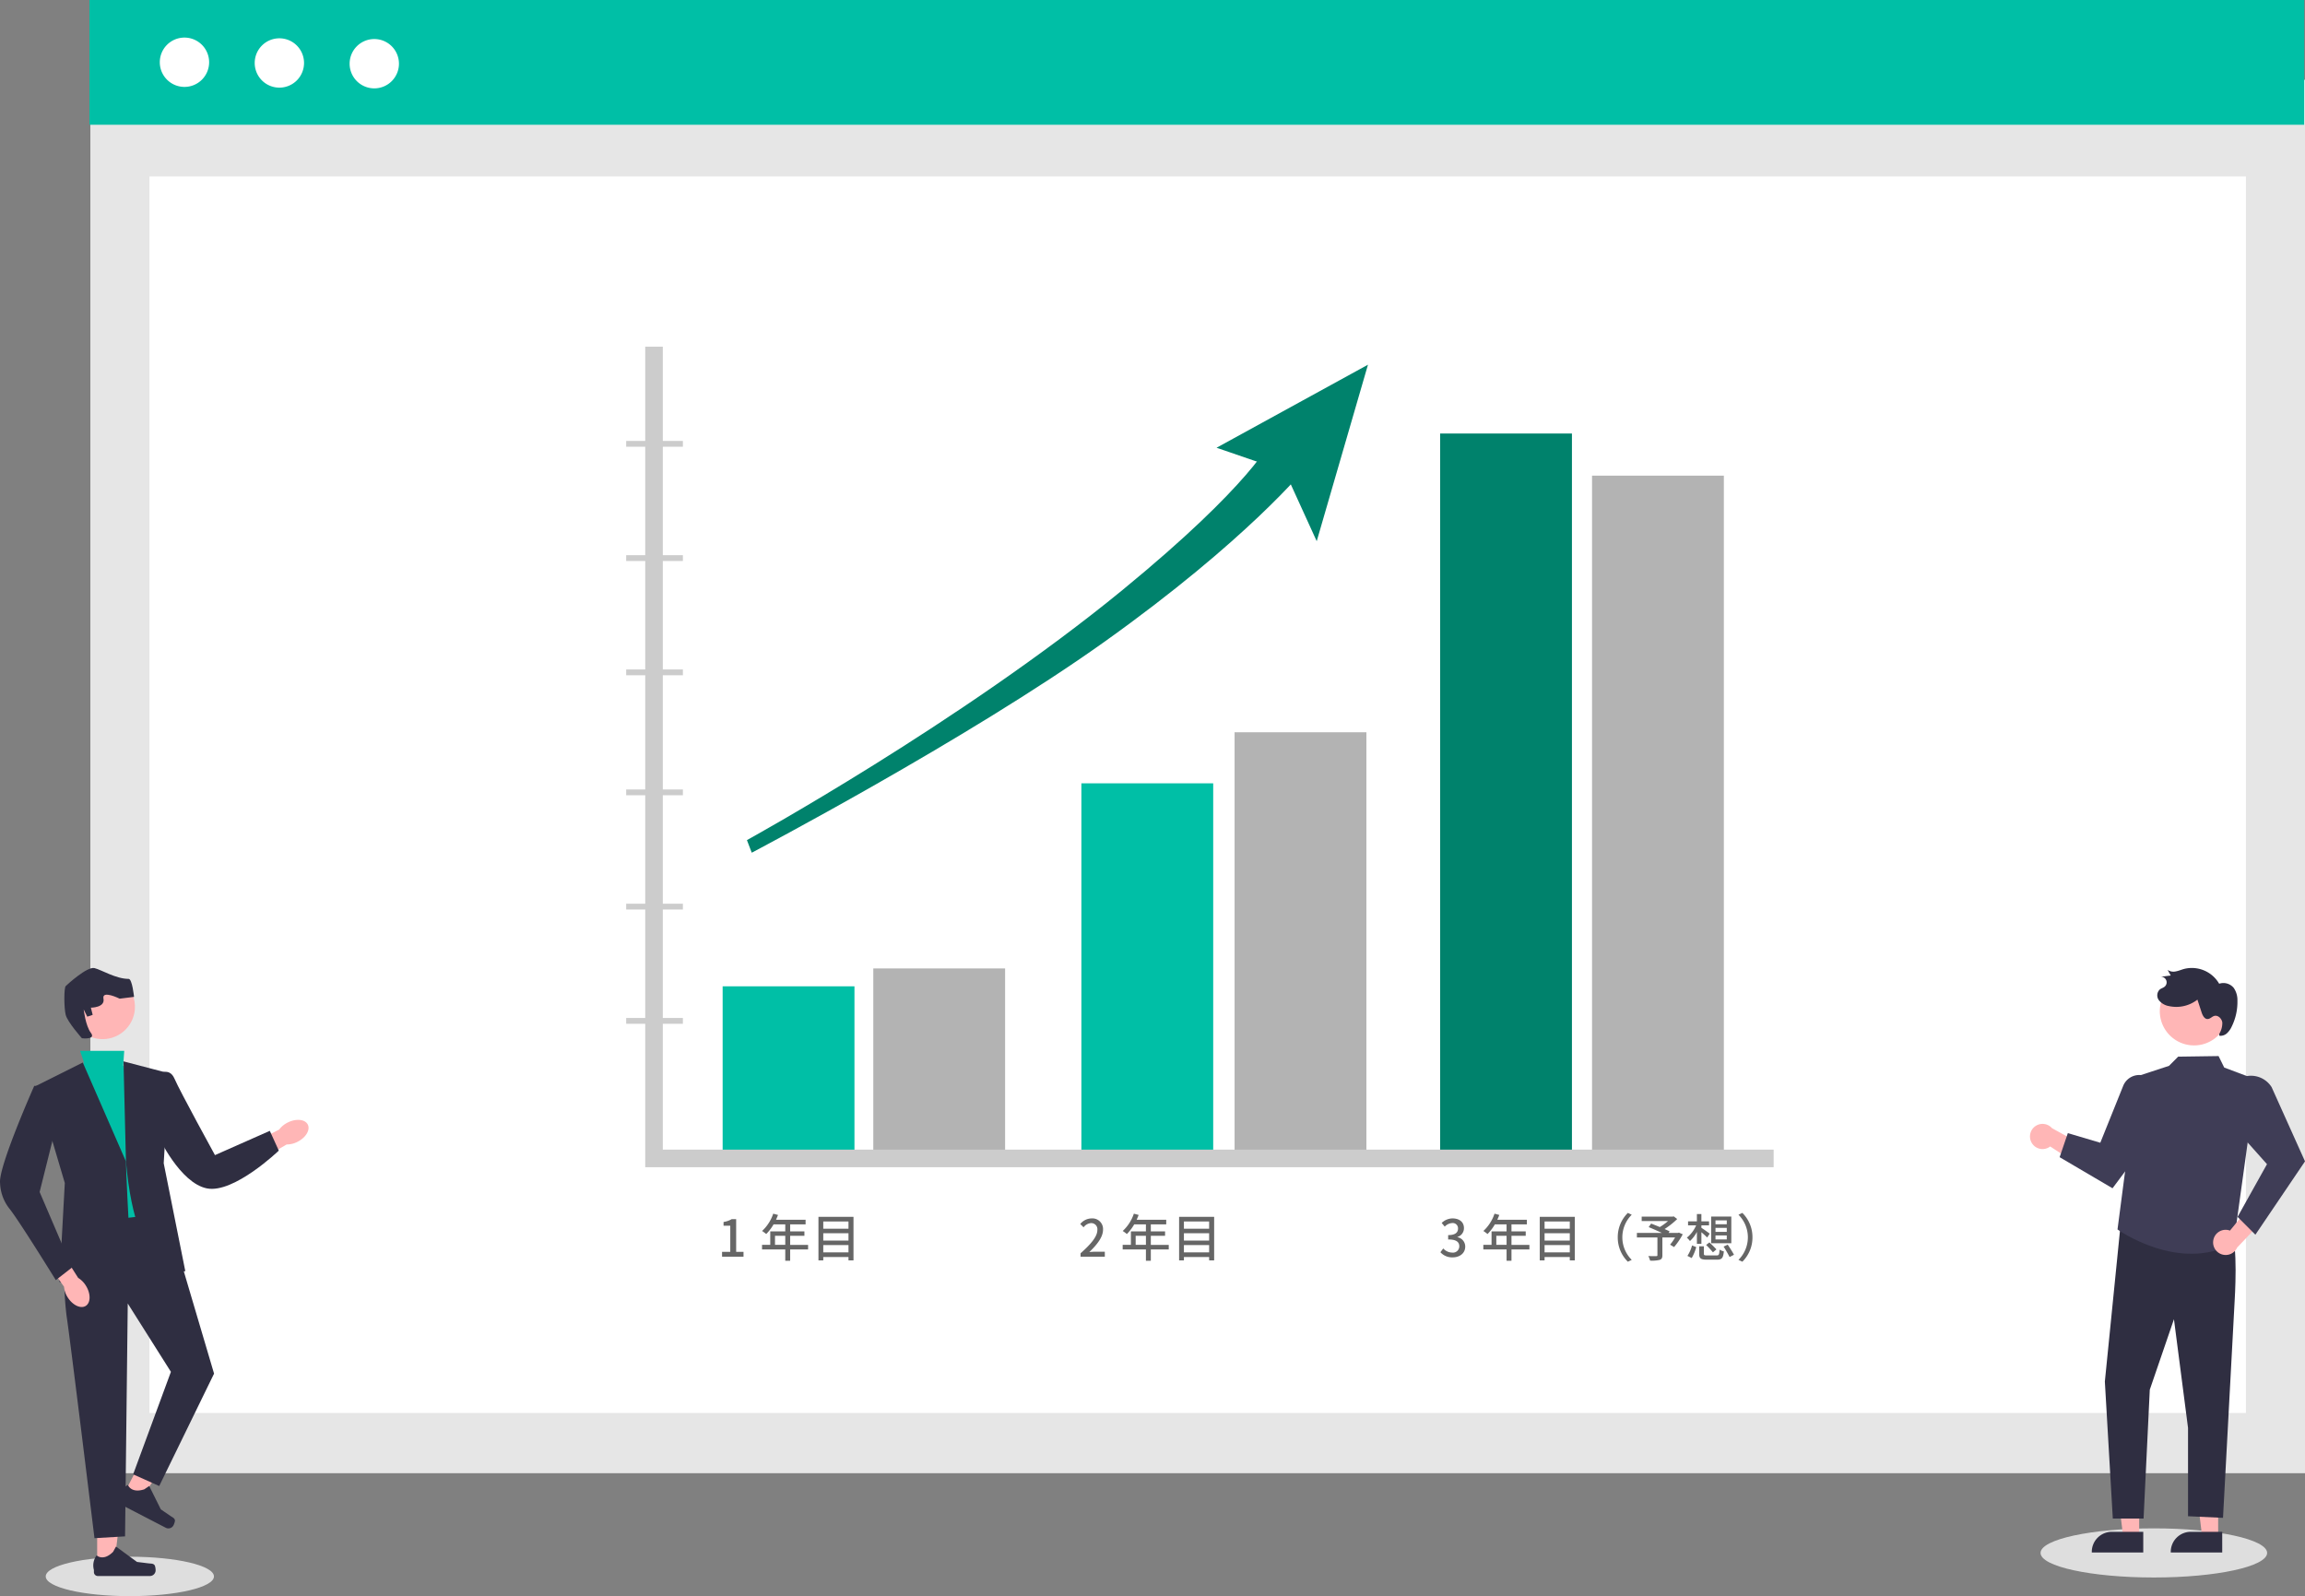 <svg xmlns="http://www.w3.org/2000/svg" xmlns:xlink="http://www.w3.org/1999/xlink" width="794.36" height="550.062" viewBox="0 0 794.36 550.062">
  <rect x="0" y="0" width="794.36" height="550.062" fill="#808080" stroke="none"/>
  <defs>
    <clipPath id="clip-path">
      <rect id="長方形_3314" data-name="長方形 3314" width="763.525" height="507.698" fill="none"/>
    </clipPath>
    <clipPath id="clip-path-2">
      <rect id="長方形_3307" data-name="長方形 3307" width="106.335" height="216.48" fill="none"/>
    </clipPath>
    <clipPath id="clip-path-3">
      <rect id="長方形_3308" data-name="長方形 3308" width="94.778" height="210.053" fill="none"/>
    </clipPath>
    <clipPath id="clip-path-4">
      <rect id="長方形_3385" data-name="長方形 3385" width="396.409" height="315.331" fill="none"/>
    </clipPath>
  </defs>
  <g id="グループ_15462" data-name="グループ 15462" transform="translate(-183 -1374.188)">
    <g id="グループ_15344" data-name="グループ 15344" transform="translate(213.835 1374.188)">
      <rect id="長方形_3311" data-name="長方形 3311" width="763.222" height="480.205" transform="translate(0.303 27.493)" fill="#e6e6e6"/>
      <rect id="長方形_3312" data-name="長方形 3312" width="722.491" height="426.121" transform="translate(20.67 60.819)" fill="#fff"/>
      <rect id="長方形_3313" data-name="長方形 3313" width="763.221" height="42.993" fill="#00bfa6"/>
      <g id="グループ_15343" data-name="グループ 15343">
        <g id="グループ_15342" data-name="グループ 15342" clip-path="url(#clip-path)">
          <path id="パス_12794" data-name="パス 12794" d="M35.523,19.106a8.5,8.5,0,1,1-8.5-8.5,8.5,8.5,0,0,1,8.5,8.5" transform="translate(5.712 2.344)" fill="#fff"/>
          <path id="パス_12795" data-name="パス 12795" d="M60.523,19.312a8.5,8.5,0,1,1-8.5-8.5,8.5,8.5,0,0,1,8.5,8.5" transform="translate(13.421 2.389)" fill="#fff"/>
          <path id="パス_12796" data-name="パス 12796" d="M85.523,19.518a8.5,8.5,0,1,1-8.5-8.5,8.5,8.5,0,0,1,8.5,8.5" transform="translate(21.131 2.435)" fill="#fff"/>
        </g>
      </g>
    </g>
    <g id="グループ_15339" data-name="グループ 15339" transform="translate(183 1707.771)">
      <g id="グループ_15338" data-name="グループ 15338" clip-path="url(#clip-path-2)">
        <path id="パス_12766" data-name="パス 12766" d="M92.771,454.77c0,3.752-12.978,6.794-28.986,6.794S34.8,458.522,34.8,454.77s12.978-6.794,28.986-6.794,28.986,3.042,28.986,6.794" transform="translate(-19.038 -245.083)" fill="#dedede"/>
        <path id="パス_12767" data-name="パス 12767" d="M204.014,123.154c2.893-1.446,4.492-4.112,3.571-5.952s-4.012-2.161-6.906-.714a8.087,8.087,0,0,0-2.952,2.429L185.546,125.2l3.07,5.653,11.682-6.794A8.092,8.092,0,0,0,204.014,123.154Z" transform="translate(-101.51 -63.234)" fill="#ffb6b6"/>
        <path id="パス_12768" data-name="パス 12768" d="M73.941,427.969h5.8L82.5,405.6H73.94Z" transform="translate(-40.452 -221.902)" fill="#ffb6b6"/>
        <path id="パス_12769" data-name="パス 12769" d="M92.188,446.793h0a4.972,4.972,0,0,1,.276,1.639A1.968,1.968,0,0,1,90.5,450.4H72.539a1.342,1.342,0,0,1-1.342-1.342v-.748a5.739,5.739,0,0,1,.941-5.016s2.273,2.168,5.669-1.228l1-1.814,7.25,5.3,4.019.495C90.956,446.156,91.735,446.031,92.188,446.793Z" transform="translate(-38.833 -240.857)" fill="#2f2e41"/>
        <path id="パス_12770" data-name="パス 12770" d="M94.046,376.7l5.149,2.665,12.732-18.593-7.6-3.934Z" transform="translate(-51.452 -195.222)" fill="#ffb6b6"/>
        <path id="パス_12771" data-name="パス 12771" d="M109.173,405.708h0a4.985,4.985,0,0,1-.509,1.582,1.968,1.968,0,0,1-2.652.843l-15.946-8.256a1.343,1.343,0,0,1-.575-1.809l.344-.664a5.74,5.74,0,0,1,3.142-4.022s1.021,2.971,5.6,1.516l1.724-1.151,4,8.042,3.341,2.287C108.372,404.576,109.122,404.823,109.173,405.708Z" transform="translate(-48.878 -215.216)" fill="#2f2e41"/>
        <path id="パス_12772" data-name="パス 12772" d="M60.193,63.041H75.4L75.067,68l9.916,31.607,1.859,21.072-18.592,3.1L59.574,84.732l1.859-17.973Z" transform="translate(-32.592 -34.489)" fill="#00bfa6"/>
        <path id="パス_12773" data-name="パス 12773" d="M43.53,71.935,27.417,79.992l9.916,33.466-1.859,34.086s25.41,8.057,24.17-14.874S58.4,106.021,58.4,106.021Z" transform="translate(-15 -39.355)" fill="#2f2e41"/>
        <path id="パス_12774" data-name="パス 12774" d="M119.782,79.981s4.028-2.935,5.887,1.4,13.945,26.339,13.945,26.339l18.9-8.367,3.1,6.817s-15.494,14.874-24.79,13.015-16.733-17.973-16.733-17.973Z" transform="translate(-65.532 -43.226)" fill="#2f2e41"/>
        <path id="パス_12775" data-name="パス 12775" d="M49.124,204.231a99.634,99.634,0,0,0,.62,17.973c1.24,8.056,9.606,76.539,9.606,76.539l10.536-.62.93-80.257,14.874,23.55L72.674,276.741l8.986,4.028,18.9-38.734-13.014-44-3.719-11.155-27.888,3.1Z" transform="translate(-26.79 -102.239)" fill="#2f2e41"/>
        <path id="パス_12776" data-name="パス 12776" d="M115.271,143.351s-16.733,4.958-20.452-37.8l-.841-34.48,15.715,4.112-1.859,30.987Z" transform="translate(-51.414 -38.88)" fill="#2f2e41"/>
        <path id="パス_12777" data-name="パス 12777" d="M64.571,4.885A11.156,11.156,0,1,1,53.415,16.041,11.156,11.156,0,0,1,64.571,4.885" transform="translate(-29.223 -2.673)" fill="#ffb6b6"/>
        <path id="パス_12778" data-name="パス 12778" d="M55.011,24.213s-4.958-5.578-5.578-8.057-.62-9.3,0-9.916S56.87-.577,59.349.043s7.393,3.718,11.775,3.718c1.24,0,1.86,6.2,1.86,6.2l-4.958.62s-6.2-3.1-5.578,0-4.338,3.1-4.338,3.1l.62,2.479-1.859.62L55.63,14.3s.62,5.578,2.479,8.057-3.1,1.859-3.1,1.859" transform="translate(-26.79 0)" fill="#2f2e41"/>
        <path id="パス_12779" data-name="パス 12779" d="M40.468,228.488c1.7,2.751,4.5,4.1,6.25,3.021s1.791-4.19.089-6.942a8.094,8.094,0,0,0-2.684-2.722l-7.353-11.566-5.354,3.567,7.818,11.023a8.089,8.089,0,0,0,1.236,3.619" transform="translate(-17.186 -115.042)" fill="#ffb6b6"/>
        <path id="パス_12780" data-name="パス 12780" d="M14.9,89.724H11.8S-.6,117.612.022,123.19a15.055,15.055,0,0,0,3.1,8.676c3.1,3.718,16.114,24.79,16.114,24.79l5.578-4.338-11.156-26.03L20.473,99.02l-5.578-9.3" transform="translate(0 -49.087)" fill="#2f2e41"/>
      </g>
    </g>
    <g id="グループ_15341" data-name="グループ 15341" transform="translate(882.582 1707.771)">
      <g id="グループ_15340" data-name="グループ 15340" transform="translate(0)" clip-path="url(#clip-path-3)">
        <path id="パス_12781" data-name="パス 12781" d="M85.831,419.031c0,4.676-17.479,8.467-39.041,8.467s-39.041-3.791-39.041-8.467,17.479-8.467,39.041-8.467,39.041,3.791,39.041,8.467" transform="translate(-4.104 -217.444)" fill="#dedede"/>
        <path id="パス_12782" data-name="パス 12782" d="M.507,120.6a4.308,4.308,0,0,0,5.814,1.819,4.257,4.257,0,0,0,.639-.41l12.822,8.365-.039-7.955-12.17-6.724A4.331,4.331,0,0,0,.507,120.6Z" transform="translate(0 -60.5)" fill="#ffb6b6"/>
        <path id="パス_12783" data-name="パス 12783" d="M128.725,393.021h-5.5L120.607,371.8h8.119Z" transform="translate(-63.876 -196.916)" fill="#ffb6b6"/>
        <path id="パス_12784" data-name="パス 12784" d="M120.876,420.22H103.14v-.224a6.9,6.9,0,0,1,6.9-6.9h10.834Z" transform="translate(-54.625 -218.783)" fill="#2f2e41"/>
        <path id="パス_12785" data-name="パス 12785" d="M70.869,393.021h-5.5L62.752,371.8H70.87Z" transform="translate(-33.235 -196.916)" fill="#ffb6b6"/>
        <path id="パス_12786" data-name="パス 12786" d="M63.021,420.22H45.285v-.224a6.9,6.9,0,0,1,6.9-6.9H63.022Z" transform="translate(-23.984 -218.783)" fill="#2f2e41"/>
        <path id="パス_12787" data-name="パス 12787" d="M60.339,186.737l-5.481,54.694,2.741,47.21H68.2l2.142-44.409L78.67,219.95l4.851,37.422v30.469l12.055.558,4-74.6s1.359-20.866-1.353-23.423-37.885-3.637-37.885-3.637" transform="translate(-29.054 -98.9)" fill="#2f2e41"/>
        <path id="パス_12788" data-name="パス 12788" d="M111.989,72.667,100.912,68.5l-1.95-3.954-13.927.2-3.155,3.17L71.034,71.468l-6.9,52.828s21.225,15.169,40.065,4.688Z" transform="translate(-33.97 -34.184)" fill="#3f3d56"/>
        <path id="パス_12789" data-name="パス 12789" d="M21.721,106.735l18.228,10.717L55.138,97.135V84.391a5.973,5.973,0,0,0-11.514-2.23l-7.888,19.6L24.548,98.454Z" transform="translate(-11.504 -41.532)" fill="#3f3d56"/>
        <path id="パス_12790" data-name="パス 12790" d="M134.251,182.363a4.307,4.307,0,0,1,5.732-3.283l9.716-11.831,2.353,7.6-9.587,10.07a4.331,4.331,0,0,1-8.214-2.556Z" transform="translate(-71.064 -88.579)" fill="#ffb6b6"/>
        <path id="パス_12791" data-name="パス 12791" d="M153.088,133.736l-6.14-6.14,10.14-18.169L142.382,92.944l.849-6.65a8.405,8.405,0,0,1,15.458-3.4l11.5,25.567-.057.085Z" transform="translate(-75.409 -41.815)" fill="#3f3d56"/>
        <path id="パス_12792" data-name="パス 12792" d="M118.575,20.391a11.809,11.809,0,0,1-23.4-3.185l.023-.167a11.809,11.809,0,0,1,23.375,3.352Z" transform="translate(-50.349 -3.756)" fill="#ffb6b6"/>
        <path id="パス_12793" data-name="パス 12793" d="M114.629,22.717a7.143,7.143,0,0,0,1.059-3.917c-.17-1.362-1.506-2.665-2.819-2.26-.785.242-1.377,1.017-2.2,1.056-1.128.055-1.775-1.237-2.126-2.31l-1.43-4.373a11.832,11.832,0,0,1-9.827,2.221,5.609,5.609,0,0,1-3.449-2.013,2.808,2.808,0,0,1,.294-3.7c.524-.414,1.221-.572,1.722-1.014a1.93,1.93,0,0,0-1.541-3.358l3.6-.45L96.844.662a3.541,3.541,0,0,0,2.818.517c.969-.175,1.882-.573,2.83-.839a10.889,10.889,0,0,1,12.114,5.087,4.611,4.611,0,0,1,5.027,1.452,7.335,7.335,0,0,1,1.264,4.414,19.152,19.152,0,0,1-1.953,8.871,7.256,7.256,0,0,1-1.64,2.326,3.282,3.282,0,0,1-2.635.862" transform="translate(-49.408 0)" fill="#2f2e41"/>
      </g>
    </g>
    <g id="グループ_15453" data-name="グループ 15453" transform="translate(397.835 1493.669)">
      <rect id="長方形_3379" data-name="長方形 3379" width="45.428" height="57.196" transform="translate(34.206 220.423)" fill="#00bfa6"/>
      <rect id="長方形_3380" data-name="長方形 3380" width="45.428" height="63.355" transform="translate(86.122 214.263)" fill="#b3b3b3"/>
      <rect id="長方形_3381" data-name="長方形 3381" width="45.428" height="144.749" transform="translate(210.632 132.87)" fill="#b3b3b3"/>
      <rect id="長方形_3382" data-name="長方形 3382" width="45.428" height="233.182" transform="translate(333.822 44.437)" fill="#b3b3b3"/>
      <rect id="長方形_3383" data-name="長方形 3383" width="45.428" height="127.15" transform="translate(157.836 150.468)" fill="#00bfa6"/>
      <rect id="長方形_3384" data-name="長方形 3384" width="45.428" height="247.701" transform="translate(281.466 29.918)" fill="#00826c"/>
      <g id="グループ_15454" data-name="グループ 15454">
        <g id="グループ_15453-2" data-name="グループ 15453" clip-path="url(#clip-path-4)">
          <path id="パス_12805" data-name="パス 12805" d="M24,0V279.733H409.85" transform="translate(-13.441 0)" fill="none" stroke="#ccc" stroke-miterlimit="10" stroke-width="6.06"/>
          <path id="パス_12806" data-name="パス 12806" d="M77.285,694.642h2.833v-9.009H77.8v-1.284a7.955,7.955,0,0,0,2.815-.986h1.531v11.279h2.534v1.671h-7.39Z" transform="translate(-43.282 -382.707)" fill="#666"/>
          <path id="パス_12807" data-name="パス 12807" d="M124.476,691.418H118.3v3.889h-1.689v-3.889h-8.006v-1.583h2.833V685.19h5.173v-2.428h-4.029a16.033,16.033,0,0,1-2.534,3.343,13.041,13.041,0,0,0-1.425-1.056,14.236,14.236,0,0,0,3.835-5.965l1.654.44c-.211.546-.458,1.126-.686,1.654h10.188v1.584H118.3v2.428h4.909v1.531H118.3v3.115h6.176Zm-7.865-4.7h-3.536v3.115h3.536Z" transform="translate(-60.823 -380.31)" fill="#666"/>
          <path id="パス_12808" data-name="パス 12808" d="M164.875,681.564v15.009h-1.725v-1.161h-8.692v1.161H152.8V681.564Zm-10.417,4.1h8.692v-2.5h-8.692Zm0,4.083h8.692v-2.534h-8.692Zm8.692,1.548h-8.692v2.516h8.692Z" transform="translate(-85.576 -381.699)" fill="#666"/>
          <path id="パス_12809" data-name="パス 12809" d="M357.971,694.822c3.818-3.379,5.789-5.894,5.789-8.024a2.112,2.112,0,0,0-2.2-2.375,3.513,3.513,0,0,0-2.551,1.443l-1.143-1.126a5.081,5.081,0,0,1,3.942-1.935,3.662,3.662,0,0,1,3.906,3.889c0,2.5-1.988,5.085-4.733,7.707.668-.071,1.478-.124,2.111-.124h3.238V696h-8.358Z" transform="translate(-200.417 -382.394)" fill="#666"/>
          <path id="パス_12810" data-name="パス 12810" d="M406.976,691.418H400.8v3.889h-1.689v-3.889H391.1v-1.583h2.833V685.19h5.173v-2.428h-4.029a16.031,16.031,0,0,1-2.534,3.343,13.039,13.039,0,0,0-1.425-1.056,14.236,14.236,0,0,0,3.835-5.965l1.654.44c-.211.546-.458,1.126-.686,1.654h10.188v1.584H400.8v2.428h4.909v1.531H400.8v3.115h6.176Zm-7.865-4.7h-3.536v3.115h3.536Z" transform="translate(-219.032 -380.31)" fill="#666"/>
          <path id="パス_12811" data-name="パス 12811" d="M447.375,681.564v15.009h-1.725v-1.161h-8.692v1.161H435.3V681.564Zm-10.417,4.1h8.692v-2.5h-8.692Zm0,4.083h8.692v-2.534h-8.692Zm8.692,1.548h-8.692v2.516h8.692Z" transform="translate(-243.786 -381.699)" fill="#666"/>
          <path id="パス_12812" data-name="パス 12812" d="M639.966,694.452l.985-1.3a4.186,4.186,0,0,0,3.062,1.425,2.174,2.174,0,0,0,2.463-2.147c0-1.443-.915-2.375-3.836-2.375v-1.5c2.551,0,3.4-.968,3.4-2.27a1.813,1.813,0,0,0-1.989-1.883,3.794,3.794,0,0,0-2.587,1.232l-1.055-1.267a5.457,5.457,0,0,1,3.712-1.566c2.323,0,3.959,1.2,3.959,3.343a3.13,3.13,0,0,1-2.235,3.044v.088a3.28,3.28,0,0,1,2.675,3.238c0,2.34-1.953,3.713-4.329,3.713a5.374,5.374,0,0,1-4.223-1.777" transform="translate(-358.403 -382.393)" fill="#666"/>
          <path id="パス_12813" data-name="パス 12813" d="M689.476,691.418H683.3v3.889h-1.689v-3.889H673.6v-1.583h2.833V685.19h5.173v-2.428h-4.029a16.03,16.03,0,0,1-2.534,3.343,13.036,13.036,0,0,0-1.425-1.056,14.236,14.236,0,0,0,3.835-5.965l1.654.44c-.211.546-.458,1.126-.686,1.654h10.188v1.584H683.3v2.428h4.909v1.531H683.3v3.115h6.176Zm-7.865-4.7h-3.536v3.115h3.536Z" transform="translate(-377.242 -380.31)" fill="#666"/>
          <path id="パス_12814" data-name="パス 12814" d="M729.875,681.564v15.009h-1.725v-1.161h-8.692v1.161H717.8V681.564Zm-10.417,4.1h8.692v-2.5h-8.692Zm0,4.083h8.692v-2.534h-8.692Zm8.692,1.548h-8.692v2.516h8.692Z" transform="translate(-401.995 -381.699)" fill="#666"/>
          <path id="パス_12815" data-name="パス 12815" d="M778.881,686.895a11.722,11.722,0,0,1,3.484-8.411l1.337.634a10.961,10.961,0,0,0,0,15.555l-1.337.634a11.722,11.722,0,0,1-3.484-8.411" transform="translate(-436.2 -379.974)" fill="#666"/>
          <path id="パス_12816" data-name="パス 12816" d="M809.686,687.379a24.308,24.308,0,0,1-2.991,4.4l-1.372-.827a17.362,17.362,0,0,0,1.724-2.481h-4.381v6.123c0,.915-.229,1.373-.933,1.6a11.392,11.392,0,0,1-3.291.264,7.965,7.965,0,0,0-.615-1.584c1.144.053,2.375.035,2.71.035.334-.018.422-.088.422-.352V688.47h-7.074V686.9h8.6c-1.426-.669-3.167-1.443-4.54-1.988l.844-1.231c.88.352,1.936.756,2.974,1.2a18.437,18.437,0,0,0,2.85-2.076h-9.079v-1.513H806.22l.352-.088,1.2.915a27.555,27.555,0,0,1-4.346,3.449c.668.3,1.267.563,1.724.792l-.334.545h3.238l.3-.106Z" transform="translate(-444.603 -381.497)" fill="#666"/>
          <path id="パス_12817" data-name="パス 12817" d="M836.471,689.64v-4.117a11.414,11.414,0,0,1-2.393,3.15,6.714,6.714,0,0,0-1.074-1.162,10.956,10.956,0,0,0,3.2-4.24h-2.78v-1.39h3.044v-2.516h1.548v2.516h2.639v1.39H838.02v.844c.669.4,2.411,1.672,2.868,2.006l-.88,1.338c-.422-.44-1.267-1.214-1.989-1.83v3.994Zm-3.273,4.153a11.993,11.993,0,0,0,1.6-3.607l1.443.581a15.311,15.311,0,0,1-1.566,3.766Zm10.029-.159c.827,0,.95-.246,1.056-2.006a4.582,4.582,0,0,0,1.478.6c-.229,2.323-.686,2.868-2.411,2.868H839.92c-2.111,0-2.657-.44-2.657-1.988v-2.622h1.619v2.6c0,.475.176.545,1.179.545Zm-2.445-4.487c.792.739,1.865,1.778,2.41,2.411l-1.2,1a31.8,31.8,0,0,0-2.34-2.534Zm7.549.282h-6.951v-9.2h6.951Zm-1.566-7.883h-3.889v1.337h3.889Zm0,2.587h-3.889v1.373h3.889Zm0,2.6h-3.889v1.39h3.889Zm.334,3.185c.722,1.091,1.689,2.587,2.147,3.484l-1.513.774a41.067,41.067,0,0,0-2.058-3.589Z" transform="translate(-466.511 -380.467)" fill="#666"/>
          <path id="パス_12818" data-name="パス 12818" d="M878.266,686.895a11.721,11.721,0,0,1-3.484,8.411l-1.337-.634a10.961,10.961,0,0,0,0-15.555l1.337-.634a11.721,11.721,0,0,1,3.484,8.411" transform="translate(-489.159 -379.974)" fill="#666"/>
          <path id="パス_12819" data-name="パス 12819" d="M499.137,74.915l-11-24.116-23.521-8.086L516.8,14.093Z" transform="translate(-260.199 -7.892)" fill="#00826c"/>
          <path id="パス_12820" data-name="パス 12820" d="M96.77,211.178s73.652-40.464,129.482-86.231C271,88.263,277.41,73.463,277.41,73.463l11.972,9.317s-19.877,24.756-69.541,60.152C172.67,176.552,98.43,215.517,98.43,215.517Z" transform="translate(-54.195 -41.142)" fill="#00826c"/>
          <line id="線_52" data-name="線 52" x2="19.543" transform="translate(0.965 33.472)" fill="none" stroke="#ccc" stroke-miterlimit="10" stroke-width="2"/>
          <line id="線_53" data-name="線 53" x2="19.543" transform="translate(0.965 72.849)" fill="none" stroke="#ccc" stroke-miterlimit="10" stroke-width="2"/>
          <line id="線_54" data-name="線 54" x2="19.543" transform="translate(0.965 112.226)" fill="none" stroke="#ccc" stroke-miterlimit="10" stroke-width="2"/>
          <line id="線_55" data-name="線 55" x2="19.543" transform="translate(0.965 153.583)" fill="none" stroke="#ccc" stroke-miterlimit="10" stroke-width="2"/>
          <line id="線_56" data-name="線 56" x2="19.543" transform="translate(0.965 192.96)" fill="none" stroke="#ccc" stroke-miterlimit="10" stroke-width="2"/>
          <line id="線_57" data-name="線 57" x2="19.543" transform="translate(0.965 232.337)" fill="none" stroke="#ccc" stroke-miterlimit="10" stroke-width="2"/>
        </g>
      </g>
    </g>
  </g>
</svg>
